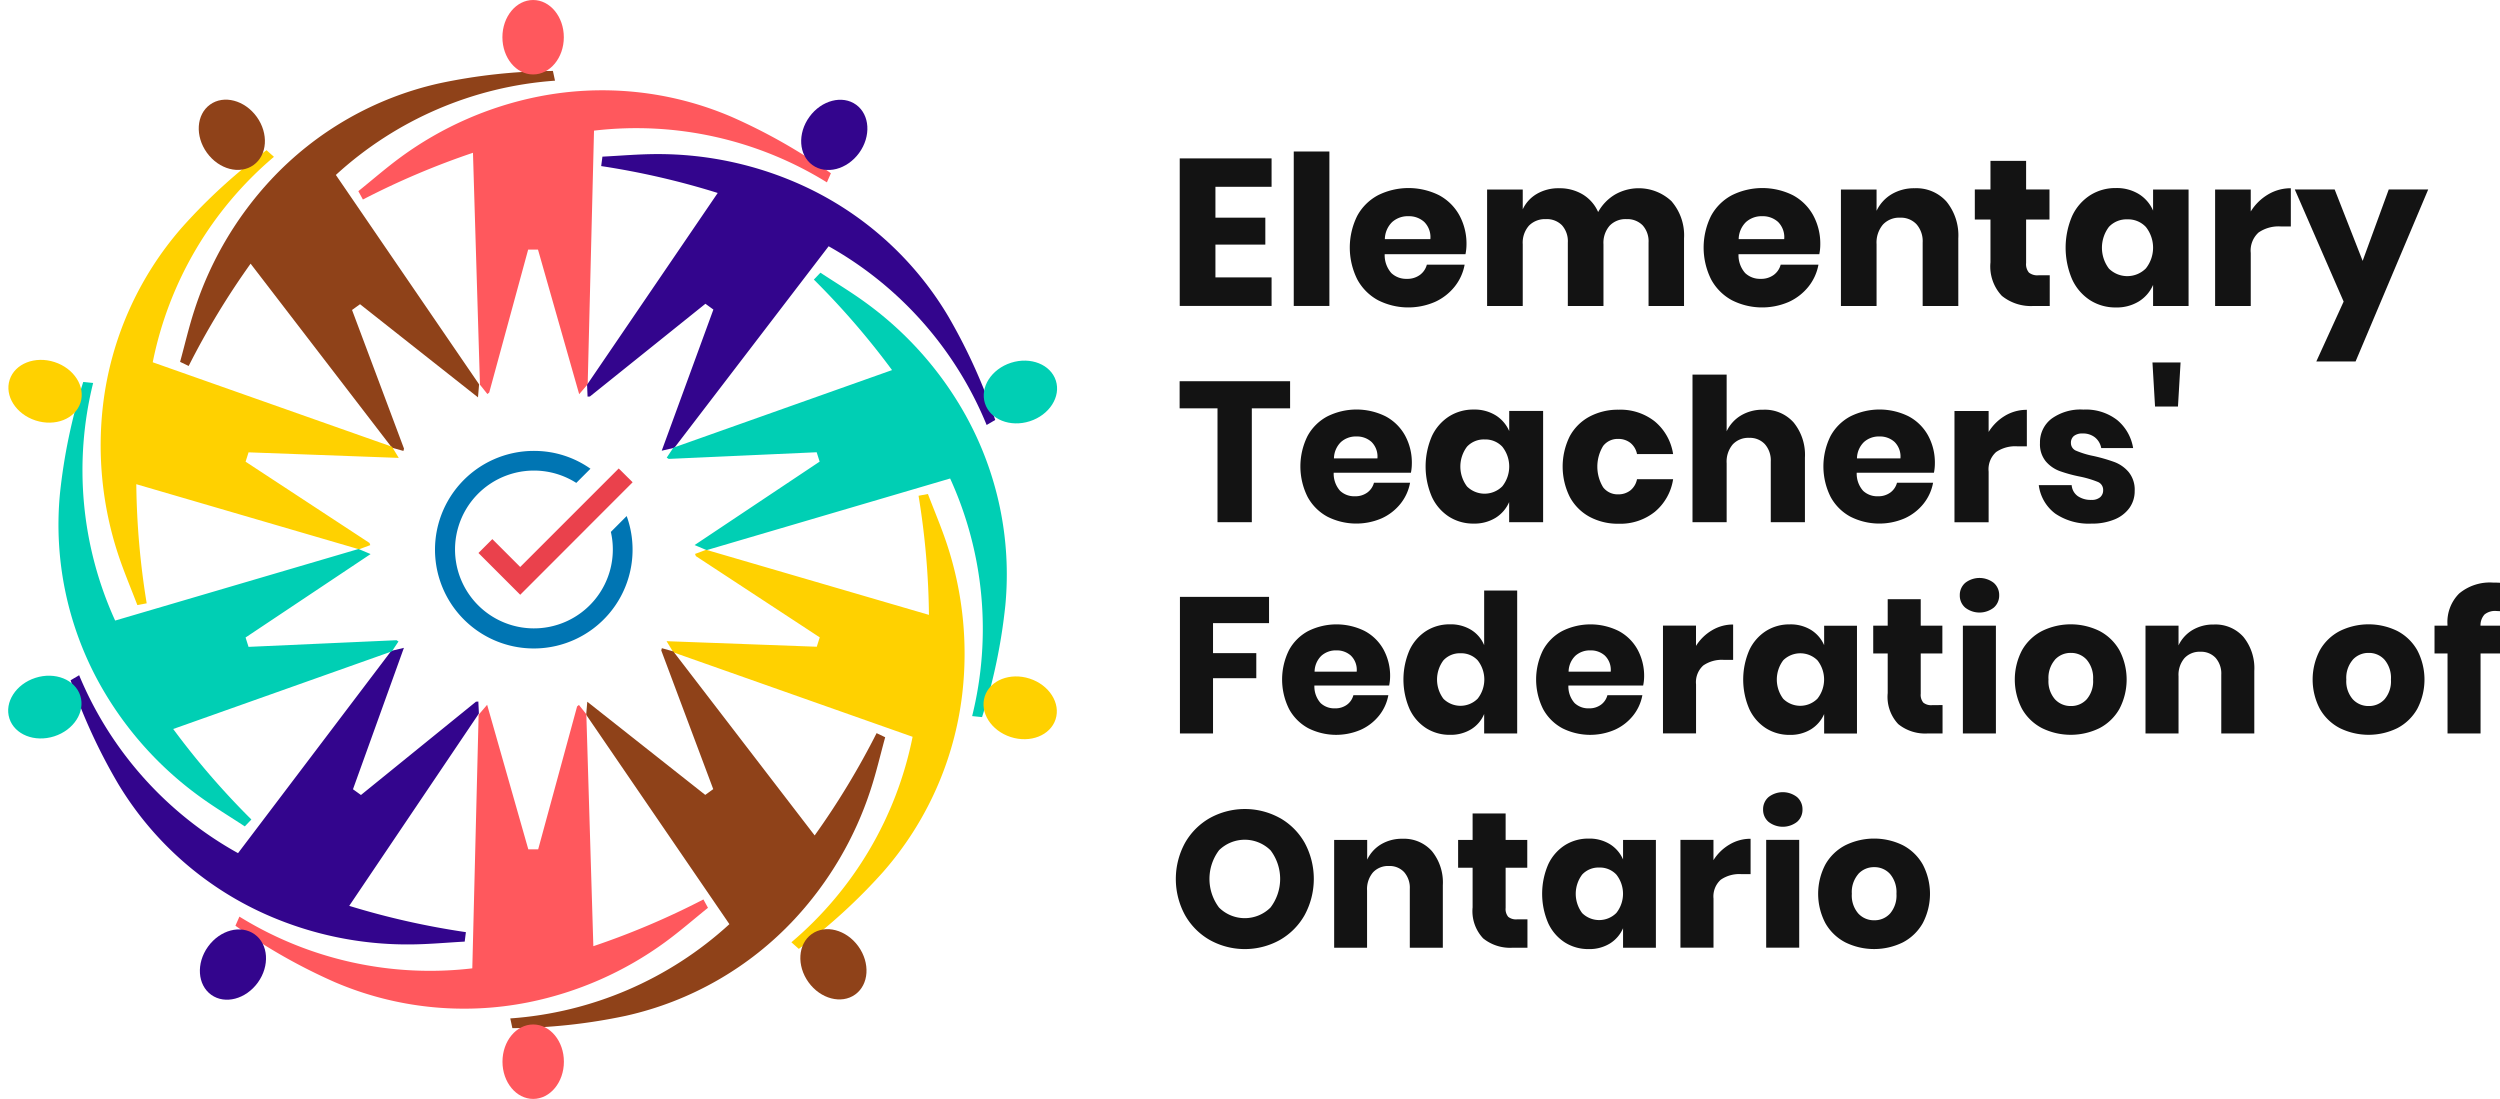 <svg xmlns="http://www.w3.org/2000/svg" width="168.346" height="74" viewBox="0 0 168.346 74"><defs><style>.a{isolation:isolate;}.b{fill:#131313;}.c{fill:#8f4219;}.d{fill:#ff585d;}.e{fill:#33058d;}.f{fill:#00cfb4;}.g{fill:#ffd100;}.h{fill:#0075b3;}.i{fill:#ea414c;}</style></defs><g transform="translate(-47.612 -150.74)"><g transform="translate(126.795 160.942)"><g class="a" transform="translate(0.258 0)"><g class="a"><path class="b" d="M382.141,197.244v2.08h3.36v1.813h-3.36v2.207h3.781v1.925h-6.185v-9.938h6.185v1.912Z" transform="translate(-379.737 -194.868)"/><path class="b" d="M414.226,193.392v10.4h-2.4v-10.4Z" transform="translate(-404.148 -193.392)"/><path class="b" d="M435.417,208.132h-5.44a1.818,1.818,0,0,0,.45,1.272,1.451,1.451,0,0,0,1.04.387,1.421,1.421,0,0,0,.885-.267,1.249,1.249,0,0,0,.464-.689h2.544a3.323,3.323,0,0,1-.675,1.483,3.592,3.592,0,0,1-1.322,1.026,4.511,4.511,0,0,1-3.83-.112,3.461,3.461,0,0,1-1.4-1.4,4.807,4.807,0,0,1-.007-4.28,3.417,3.417,0,0,1,1.4-1.391,4.615,4.615,0,0,1,4.1-.007A3.378,3.378,0,0,1,435,205.5a3.994,3.994,0,0,1,.485,1.989A3.311,3.311,0,0,1,435.417,208.132Zm-2.776-2.172a1.527,1.527,0,0,0-1.061-.387,1.574,1.574,0,0,0-1.1.393,1.647,1.647,0,0,0-.492,1.153h3.064A1.445,1.445,0,0,0,432.641,205.96Z" transform="translate(-416.175 -201.216)"/><path class="b" d="M478.679,204.628a3.5,3.5,0,0,1,.829,2.481v4.554h-2.389V207.39a1.6,1.6,0,0,0-.4-1.16,1.444,1.444,0,0,0-1.089-.415,1.475,1.475,0,0,0-1.132.443,1.749,1.749,0,0,0-.415,1.244v4.161h-2.4V207.39a1.617,1.617,0,0,0-.393-1.16,1.422,1.422,0,0,0-1.082-.415,1.512,1.512,0,0,0-1.139.436,1.727,1.727,0,0,0-.422,1.251v4.161h-2.4v-7.843h2.4v1.335a2.339,2.339,0,0,1,.949-1.04,2.877,2.877,0,0,1,1.5-.38,3.018,3.018,0,0,1,1.588.415,2.607,2.607,0,0,1,1.04,1.188,3.139,3.139,0,0,1,1.117-1.167,3.22,3.22,0,0,1,3.844.457Z" transform="translate(-445.549 -201.261)"/><path class="b" d="M535.025,208.132h-5.44a1.817,1.817,0,0,0,.45,1.272,1.45,1.45,0,0,0,1.04.387,1.421,1.421,0,0,0,.885-.267,1.249,1.249,0,0,0,.464-.689h2.544a3.327,3.327,0,0,1-.675,1.483,3.593,3.593,0,0,1-1.321,1.026,4.511,4.511,0,0,1-3.83-.112,3.464,3.464,0,0,1-1.4-1.4,4.807,4.807,0,0,1-.007-4.28,3.418,3.418,0,0,1,1.4-1.391,4.615,4.615,0,0,1,4.1-.007,3.379,3.379,0,0,1,1.371,1.343,4,4,0,0,1,.485,1.989A3.31,3.31,0,0,1,535.025,208.132Zm-2.776-2.172a1.527,1.527,0,0,0-1.061-.387,1.574,1.574,0,0,0-1.1.393,1.648,1.648,0,0,0-.492,1.153h3.065A1.446,1.446,0,0,0,532.249,205.96Z" transform="translate(-491.957 -201.216)"/><path class="b" d="M572.966,204.635a3.61,3.61,0,0,1,.794,2.474v4.554h-2.4V207.39a1.729,1.729,0,0,0-.415-1.23,1.44,1.44,0,0,0-1.1-.443,1.5,1.5,0,0,0-1.16.464,1.876,1.876,0,0,0-.429,1.321v4.161h-2.4v-7.843h2.4v1.434a2.589,2.589,0,0,1,1.005-1.111,2.95,2.95,0,0,1,1.567-.408A2.715,2.715,0,0,1,572.966,204.635Z" transform="translate(-521.332 -201.261)"/><path class="b" d="M608.621,203.74v2.066h-1.082a3.112,3.112,0,0,1-2.143-.682,2.889,2.889,0,0,1-.766-2.256v-2.882h-1.054v-2.024h1.054v-1.926h2.4v1.926h1.574v2.024h-1.574v2.924a.881.881,0,0,0,.19.647.907.907,0,0,0,.64.183Z" transform="translate(-550.036 -195.404)"/><path class="b" d="M634.072,204.084a2.453,2.453,0,0,1,.956,1.111v-1.42h2.39v7.843h-2.39V210.2a2.45,2.45,0,0,1-.956,1.11,2.838,2.838,0,0,1-1.546.408,3.176,3.176,0,0,1-1.736-.485,3.317,3.317,0,0,1-1.209-1.4,5.4,5.4,0,0,1,0-4.28,3.326,3.326,0,0,1,1.209-1.391,3.176,3.176,0,0,1,1.736-.485A2.842,2.842,0,0,1,634.072,204.084Zm-2.017,2.207a2.333,2.333,0,0,0,0,2.811,1.764,1.764,0,0,0,2.488-.014,2.249,2.249,0,0,0,0-2.79,1.636,1.636,0,0,0-1.244-.513A1.619,1.619,0,0,0,632.055,206.291Z" transform="translate(-569.484 -201.216)"/><path class="b" d="M674.777,204.157a2.961,2.961,0,0,1,1.539-.422v2.572h-.689a2.377,2.377,0,0,0-1.483.408,1.639,1.639,0,0,0-.527,1.378v3.57h-2.4v-7.843h2.4V205.3A3.409,3.409,0,0,1,674.777,204.157Z" transform="translate(-601.496 -201.261)"/><path class="b" d="M696.347,204.088l1.884,4.807,1.757-4.807h2.657l-4.891,11.582H695.11l1.841-4.034-3.289-7.548Z" transform="translate(-618.575 -201.53)"/></g></g><g class="a" transform="translate(0.251 14.207)"><g class="a"><path class="b" d="M387.148,258.067v1.826h-2.578v7.667H382.26v-7.667h-2.551v-1.826Z" transform="translate(-379.709 -256.805)"/><path class="b" d="M421.165,270.294h-5.2a1.738,1.738,0,0,0,.429,1.215,1.385,1.385,0,0,0,.994.369,1.358,1.358,0,0,0,.846-.255,1.191,1.191,0,0,0,.443-.658h2.431a3.18,3.18,0,0,1-.645,1.416,3.435,3.435,0,0,1-1.262.98,4.311,4.311,0,0,1-3.659-.108,3.307,3.307,0,0,1-1.336-1.336,4.593,4.593,0,0,1-.007-4.088,3.264,3.264,0,0,1,1.336-1.329,4.407,4.407,0,0,1,3.92-.007,3.222,3.222,0,0,1,1.309,1.282,3.816,3.816,0,0,1,.463,1.9A3.166,3.166,0,0,1,421.165,270.294Zm-2.652-2.074a1.458,1.458,0,0,0-1.014-.369,1.5,1.5,0,0,0-1.047.376,1.574,1.574,0,0,0-.47,1.1h2.927A1.382,1.382,0,0,0,418.513,268.22Z" transform="translate(-405.59 -262.869)"/><path class="b" d="M453.691,266.427a2.345,2.345,0,0,1,.913,1.061v-1.356h2.283v7.492H454.6v-1.356a2.343,2.343,0,0,1-.913,1.061,2.714,2.714,0,0,1-1.477.389,3.032,3.032,0,0,1-1.658-.463,3.168,3.168,0,0,1-1.155-1.336,5.153,5.153,0,0,1,0-4.088,3.176,3.176,0,0,1,1.155-1.329,3.034,3.034,0,0,1,1.658-.463A2.714,2.714,0,0,1,453.691,266.427Zm-1.927,2.108a2.228,2.228,0,0,0,0,2.685,1.686,1.686,0,0,0,2.377-.013,2.148,2.148,0,0,0,0-2.665,1.563,1.563,0,0,0-1.188-.49A1.547,1.547,0,0,0,451.764,268.535Z" transform="translate(-432.41 -262.869)"/><path class="b" d="M493.745,266.837a3.545,3.545,0,0,1,1.235,2.2H492.55a1.283,1.283,0,0,0-.443-.752,1.312,1.312,0,0,0-.846-.269,1.228,1.228,0,0,0-.994.477,2.676,2.676,0,0,0,0,2.779,1.228,1.228,0,0,0,.994.477,1.311,1.311,0,0,0,.846-.269,1.282,1.282,0,0,0,.443-.752h2.431a3.543,3.543,0,0,1-1.235,2.2,3.721,3.721,0,0,1-2.43.8,4.024,4.024,0,0,1-1.954-.463,3.307,3.307,0,0,1-1.336-1.336,4.593,4.593,0,0,1-.007-4.088,3.265,3.265,0,0,1,1.336-1.329,4.065,4.065,0,0,1,1.96-.463A3.722,3.722,0,0,1,493.745,266.837Z" transform="translate(-461.75 -262.869)"/><path class="b" d="M530.944,259.437a3.447,3.447,0,0,1,.759,2.363v4.35h-2.3v-4.082a1.652,1.652,0,0,0-.4-1.175,1.376,1.376,0,0,0-1.054-.423,1.435,1.435,0,0,0-1.108.443,1.791,1.791,0,0,0-.409,1.262v3.974h-2.3v-9.936h2.3v3.813a2.473,2.473,0,0,1,.96-1.061,2.816,2.816,0,0,1,1.5-.389A2.593,2.593,0,0,1,530.944,259.437Z" transform="translate(-489.596 -255.395)"/><path class="b" d="M568.406,270.294h-5.2a1.736,1.736,0,0,0,.43,1.215,1.385,1.385,0,0,0,.994.369,1.357,1.357,0,0,0,.846-.255,1.192,1.192,0,0,0,.443-.658h2.43a3.178,3.178,0,0,1-.645,1.416,3.435,3.435,0,0,1-1.262.98,4.311,4.311,0,0,1-3.659-.108,3.308,3.308,0,0,1-1.336-1.336,4.592,4.592,0,0,1-.007-4.088,3.264,3.264,0,0,1,1.336-1.329,4.407,4.407,0,0,1,3.921-.007,3.223,3.223,0,0,1,1.309,1.282,3.816,3.816,0,0,1,.463,1.9A3.167,3.167,0,0,1,568.406,270.294Zm-2.652-2.074a1.458,1.458,0,0,0-1.014-.369,1.5,1.5,0,0,0-1.047.376,1.574,1.574,0,0,0-.47,1.1h2.927A1.382,1.382,0,0,0,565.754,268.22Z" transform="translate(-517.612 -262.869)"/><path class="b" d="M601.251,266.5a2.83,2.83,0,0,1,1.471-.4v2.457h-.658a2.269,2.269,0,0,0-1.416.389,1.563,1.563,0,0,0-.5,1.316v3.41h-2.3v-7.492h2.3v1.41A3.26,3.26,0,0,1,601.251,266.5Z" transform="translate(-545.671 -262.912)"/><path class="b" d="M626.876,266.75a3.093,3.093,0,0,1,1.067,1.88h-2.148a1.191,1.191,0,0,0-.423-.718,1.286,1.286,0,0,0-.826-.262.9.9,0,0,0-.591.168.585.585,0,0,0-.2.477.559.559,0,0,0,.369.524,5.859,5.859,0,0,0,1.161.349,11.538,11.538,0,0,1,1.41.409,2.325,2.325,0,0,1,.953.678,1.873,1.873,0,0,1,.4,1.262,1.937,1.937,0,0,1-.349,1.141,2.3,2.3,0,0,1-1.007.779,3.935,3.935,0,0,1-1.558.282,4.011,4.011,0,0,1-2.43-.671,2.832,2.832,0,0,1-1.114-1.92h2.215a1,1,0,0,0,.409.739,1.542,1.542,0,0,0,.92.255.856.856,0,0,0,.591-.181.611.611,0,0,0,.2-.476.573.573,0,0,0-.369-.557,6.819,6.819,0,0,0-1.2-.356,9.567,9.567,0,0,1-1.37-.376,2.261,2.261,0,0,1-.926-.651,1.813,1.813,0,0,1-.389-1.228,2,2,0,0,1,.765-1.632,3.334,3.334,0,0,1,2.162-.624A3.439,3.439,0,0,1,626.876,266.75Z" transform="translate(-563.736 -262.869)"/><path class="b" d="M655.482,252.79l-.175,2.967h-1.544l-.174-2.967Z" transform="translate(-588.08 -252.79)"/></g></g><g class="a" transform="translate(0.273 28.717)"><g class="a"><path class="b" d="M385.8,318.782v1.769h-3.772v2.016h2.914v1.691h-2.914v3.72H379.8v-9.2Z" transform="translate(-379.801 -317.507)"/><path class="b" d="M415.774,330.627H410.74a1.682,1.682,0,0,0,.416,1.177,1.341,1.341,0,0,0,.962.358,1.317,1.317,0,0,0,.819-.247,1.156,1.156,0,0,0,.429-.637h2.354a3.078,3.078,0,0,1-.625,1.372,3.325,3.325,0,0,1-1.223.95,4.176,4.176,0,0,1-3.544-.1,3.205,3.205,0,0,1-1.294-1.294,4.451,4.451,0,0,1-.006-3.961,3.164,3.164,0,0,1,1.294-1.288,4.269,4.269,0,0,1,3.8-.006,3.124,3.124,0,0,1,1.268,1.242,3.7,3.7,0,0,1,.449,1.84A3.071,3.071,0,0,1,415.774,330.627Zm-2.569-2.01a1.414,1.414,0,0,0-.982-.358,1.457,1.457,0,0,0-1.015.364,1.525,1.525,0,0,0-.455,1.067h2.836A1.337,1.337,0,0,0,413.205,328.618Z" transform="translate(-401.687 -323.382)"/><path class="b" d="M447.284,319.641a2.191,2.191,0,0,1,.871,1.028v-3.681h2.224v9.625h-2.224V325.3a2.189,2.189,0,0,1-.871,1.028,2.626,2.626,0,0,1-1.431.377,2.941,2.941,0,0,1-1.606-.449,3.066,3.066,0,0,1-1.118-1.294,4.991,4.991,0,0,1,0-3.961,3.074,3.074,0,0,1,1.118-1.288,2.939,2.939,0,0,1,1.606-.449A2.629,2.629,0,0,1,447.284,319.641Zm-1.867,2.042a2.16,2.16,0,0,0,0,2.6,1.633,1.633,0,0,0,2.3-.013,2.082,2.082,0,0,0,0-2.582,1.514,1.514,0,0,0-1.151-.475A1.5,1.5,0,0,0,445.418,321.683Z" transform="translate(-427.67 -316.142)"/><path class="b" d="M487.284,330.627H482.25a1.683,1.683,0,0,0,.416,1.177,1.342,1.342,0,0,0,.963.358,1.317,1.317,0,0,0,.819-.247,1.156,1.156,0,0,0,.429-.637h2.354a3.075,3.075,0,0,1-.624,1.372,3.326,3.326,0,0,1-1.223.95,4.176,4.176,0,0,1-3.545-.1,3.206,3.206,0,0,1-1.294-1.294,4.451,4.451,0,0,1-.006-3.961,3.164,3.164,0,0,1,1.294-1.288,4.269,4.269,0,0,1,3.8-.006,3.124,3.124,0,0,1,1.268,1.242,3.7,3.7,0,0,1,.449,1.84A3.074,3.074,0,0,1,487.284,330.627Zm-2.569-2.01a1.414,1.414,0,0,0-.982-.358,1.457,1.457,0,0,0-1.014.364,1.524,1.524,0,0,0-.455,1.067H485.1A1.338,1.338,0,0,0,484.715,328.618Z" transform="translate(-456.093 -323.382)"/><path class="b" d="M519.1,326.949a2.74,2.74,0,0,1,1.424-.39v2.38h-.637a2.2,2.2,0,0,0-1.372.377,1.515,1.515,0,0,0-.488,1.275v3.3H515.8v-7.258h2.224V328A3.154,3.154,0,0,1,519.1,326.949Z" transform="translate(-483.274 -323.424)"/><path class="b" d="M542.939,326.881a2.27,2.27,0,0,1,.885,1.028V326.6h2.211v7.258h-2.211v-1.314a2.268,2.268,0,0,1-.885,1.028,2.627,2.627,0,0,1-1.431.377,2.94,2.94,0,0,1-1.606-.449,3.066,3.066,0,0,1-1.119-1.294,4.991,4.991,0,0,1,0-3.961,3.074,3.074,0,0,1,1.119-1.288,2.938,2.938,0,0,1,1.606-.449A2.629,2.629,0,0,1,542.939,326.881Zm-1.867,2.042a2.16,2.16,0,0,0,0,2.6,1.633,1.633,0,0,0,2.3-.013,2.082,2.082,0,0,0,0-2.582,1.641,1.641,0,0,0-2.3-.006Z" transform="translate(-500.445 -323.382)"/><path class="b" d="M579.641,326.563v1.912h-1a2.881,2.881,0,0,1-1.984-.631,2.673,2.673,0,0,1-.709-2.088V323.09h-.975v-1.873h.975v-1.782h2.224v1.782h1.457v1.873h-1.457V325.8a.814.814,0,0,0,.176.6.838.838,0,0,0,.592.169Z" transform="translate(-528.289 -318.004)"/><path class="b" d="M599.7,313.785a1.562,1.562,0,0,1,1.925,0,1.085,1.085,0,0,1,.364.839,1.071,1.071,0,0,1-.364.826,1.562,1.562,0,0,1-1.925,0,1.072,1.072,0,0,1-.364-.826A1.086,1.086,0,0,1,599.7,313.785Zm2.068,2.881v7.258h-2.224v-7.258Z" transform="translate(-546.823 -313.453)"/><path class="b" d="M620.536,326.953a3.292,3.292,0,0,1,1.34,1.294,4.252,4.252,0,0,1,0,3.954,3.29,3.29,0,0,1-1.34,1.294,4.4,4.4,0,0,1-3.87,0,3.277,3.277,0,0,1-1.346-1.294,4.252,4.252,0,0,1,0-3.954,3.279,3.279,0,0,1,1.346-1.294,4.394,4.394,0,0,1,3.87,0Zm-3,1.938a1.871,1.871,0,0,0-.435,1.333,1.846,1.846,0,0,0,.435,1.327,1.427,1.427,0,0,0,1.074.455,1.407,1.407,0,0,0,1.066-.455,1.864,1.864,0,0,0,.429-1.327,1.89,1.89,0,0,0-.429-1.333,1.4,1.4,0,0,0-1.066-.462A1.418,1.418,0,0,0,617.531,328.891Z" transform="translate(-558.615 -323.382)"/><path class="b" d="M658.234,327.391a3.34,3.34,0,0,1,.735,2.289v4.214h-2.224v-3.954a1.6,1.6,0,0,0-.384-1.138,1.334,1.334,0,0,0-1.021-.409,1.39,1.39,0,0,0-1.073.429,1.736,1.736,0,0,0-.4,1.223v3.85h-2.224v-7.258h2.224v1.327a2.394,2.394,0,0,1,.93-1.028,2.728,2.728,0,0,1,1.45-.377A2.512,2.512,0,0,1,658.234,327.391Z" transform="translate(-586.624 -323.424)"/><path class="b" d="M704.39,326.953a3.294,3.294,0,0,1,1.34,1.294,4.251,4.251,0,0,1,0,3.954,3.292,3.292,0,0,1-1.34,1.294,4.4,4.4,0,0,1-3.87,0,3.277,3.277,0,0,1-1.346-1.294,4.252,4.252,0,0,1,0-3.954,3.279,3.279,0,0,1,1.346-1.294,4.393,4.393,0,0,1,3.87,0Zm-3,1.938a1.871,1.871,0,0,0-.436,1.333,1.845,1.845,0,0,0,.436,1.327,1.427,1.427,0,0,0,1.073.455,1.407,1.407,0,0,0,1.067-.455,1.864,1.864,0,0,0,.429-1.327,1.89,1.89,0,0,0-.429-1.333,1.4,1.4,0,0,0-1.067-.462A1.418,1.418,0,0,0,701.386,328.891Z" transform="translate(-622.413 -323.382)"/><path class="b" d="M737.162,316.67a1.126,1.126,0,0,0-.793.234,1.08,1.08,0,0,0-.273.755h1.314v1.873H736.1v5.385h-2.224v-5.385H733v-1.873h.872v-.078a2.716,2.716,0,0,1,.787-2.088,3.227,3.227,0,0,1,2.283-.735q.312,0,.468.013v1.912Z" transform="translate(-648.519 -314.446)"/></g></g><g class="a" transform="translate(0 43.145)"><g class="a"><path class="b" d="M385.663,379.106a4.414,4.414,0,0,1,1.672,1.678,5.11,5.11,0,0,1-.007,4.858,4.436,4.436,0,0,1-1.678,1.684,4.857,4.857,0,0,1-4.7,0,4.435,4.435,0,0,1-1.678-1.684,5.084,5.084,0,0,1,0-4.858,4.453,4.453,0,0,1,1.678-1.678,4.884,4.884,0,0,1,4.709,0Zm-4.1,2.172a3.209,3.209,0,0,0,0,3.857,2.457,2.457,0,0,0,3.466,0,3.186,3.186,0,0,0,.006-3.85,2.473,2.473,0,0,0-3.473-.007Z" transform="translate(-378.659 -377.37)"/><path class="b" d="M429.783,387.708a3.34,3.34,0,0,1,.735,2.289v4.214h-2.224v-3.954a1.6,1.6,0,0,0-.384-1.138,1.333,1.333,0,0,0-1.021-.41,1.391,1.391,0,0,0-1.073.429,1.736,1.736,0,0,0-.4,1.223v3.85H423.2v-7.258h2.224v1.327a2.4,2.4,0,0,1,.93-1.028,2.728,2.728,0,0,1,1.45-.377A2.513,2.513,0,0,1,429.783,387.708Z" transform="translate(-412.543 -383.741)"/><path class="b" d="M462.778,386.88v1.912h-1a2.882,2.882,0,0,1-1.984-.631,2.673,2.673,0,0,1-.709-2.087v-2.667h-.976v-1.873h.976v-1.782h2.224v1.782h1.457v1.873h-1.457v2.706a.813.813,0,0,0,.176.6.839.839,0,0,0,.592.169Z" transform="translate(-439.105 -378.321)"/><path class="b" d="M486.329,387.2a2.271,2.271,0,0,1,.884,1.028v-1.314h2.211v7.258h-2.211v-1.314a2.269,2.269,0,0,1-.884,1.028,2.629,2.629,0,0,1-1.431.377,2.941,2.941,0,0,1-1.606-.449,3.067,3.067,0,0,1-1.118-1.294,4.991,4.991,0,0,1,0-3.961,3.074,3.074,0,0,1,1.118-1.288,2.939,2.939,0,0,1,1.606-.449A2.631,2.631,0,0,1,486.329,387.2Zm-1.867,2.042a2.16,2.16,0,0,0,0,2.6,1.633,1.633,0,0,0,2.3-.013,2.082,2.082,0,0,0,0-2.582,1.515,1.515,0,0,0-1.151-.475A1.5,1.5,0,0,0,484.463,389.241Z" transform="translate(-457.102 -383.7)"/><path class="b" d="M524,387.266a2.738,2.738,0,0,1,1.424-.39v2.38h-.637a2.2,2.2,0,0,0-1.372.377,1.515,1.515,0,0,0-.488,1.275v3.3H520.7v-7.258h2.224v1.366A3.152,3.152,0,0,1,524,387.266Z" transform="translate(-486.725 -383.741)"/><path class="b" d="M544.338,374.1a1.563,1.563,0,0,1,1.925,0,1.085,1.085,0,0,1,.364.839,1.071,1.071,0,0,1-.364.826,1.562,1.562,0,0,1-1.925,0,1.071,1.071,0,0,1-.364-.826A1.085,1.085,0,0,1,544.338,374.1Zm2.068,2.881v7.258h-2.224v-7.258Z" transform="translate(-504.433 -373.771)"/><path class="b" d="M565.176,387.27a3.293,3.293,0,0,1,1.34,1.294,4.252,4.252,0,0,1,0,3.954,3.292,3.292,0,0,1-1.34,1.294,4.4,4.4,0,0,1-3.87,0,3.277,3.277,0,0,1-1.346-1.294,4.252,4.252,0,0,1,0-3.954,3.278,3.278,0,0,1,1.346-1.294,4.393,4.393,0,0,1,3.87,0Zm-3,1.938a1.87,1.87,0,0,0-.436,1.333,1.846,1.846,0,0,0,.436,1.327,1.428,1.428,0,0,0,1.073.455,1.407,1.407,0,0,0,1.067-.455,1.865,1.865,0,0,0,.429-1.327,1.889,1.889,0,0,0-.429-1.333,1.4,1.4,0,0,0-1.067-.462A1.418,1.418,0,0,0,562.172,389.208Z" transform="translate(-516.224 -383.7)"/></g></g></g><g transform="translate(59.738 155.518)"><path class="c" d="M112.476,195.954l-9.419-12.263a52.849,52.849,0,0,0-4.17,6.889l-.578-.277c.325-1.183.6-2.379.983-3.54a23.469,23.469,0,0,1,5.113-8.7,22.09,22.09,0,0,1,11.369-6.518,37.944,37.944,0,0,1,7.64-.831l.141.655a24.392,24.392,0,0,0-14.757,6.348l9.645,14.1-.074.877-7.943-6.273-.538.388q1.756,4.68,3.5,9.34l-.041.152-.769-.217Z" transform="translate(-98.308 -170.714)"/></g><g transform="translate(71.741 150.74)"><path class="d" d="M156.678,195.8c-.155-5.128-.31-10.256-.466-15.455a52.844,52.844,0,0,0-7.412,3.148l-.307-.563c.956-.77,1.88-1.577,2.868-2.3a23.468,23.468,0,0,1,9.236-4.066,22.09,22.09,0,0,1,13.034,1.364,37.956,37.956,0,0,1,6.683,3.795l-.269.614a24.391,24.391,0,0,0-15.682-3.483q-.214,8.592-.426,17.079l-.573.668c-.94-3.3-1.853-6.506-2.773-9.735h-.663q-1.313,4.822-2.622,9.624l-.122.1-.5-.626Z" transform="translate(-148.492 -170.057)"/><ellipse class="d" cx="2.068" cy="2.507" rx="2.068" ry="2.507" transform="translate(9.702 0)"/></g><g transform="translate(87.143 156.579)"><path class="e" d="M212.975,209.518l8.707-12.778a52.83,52.83,0,0,0-7.847-1.81l.083-.636c1.226-.061,2.448-.171,3.67-.172a23.466,23.466,0,0,1,9.862,2.139,22.09,22.09,0,0,1,9.743,8.765,37.939,37.939,0,0,1,3.176,7l-.578.338a24.39,24.39,0,0,0-10.64-12.035l-10.383,13.567-.856.2,3.478-9.505-.536-.39-7.779,6.245-.157.008-.034-.8Z" transform="translate(-212.883 -189.585)"/><ellipse class="e" cx="2.507" cy="2.068" rx="2.507" ry="2.068" transform="matrix(0.588, -0.809, 0.809, 0.588, 13.501, 4.056)"/></g><g transform="translate(92.508 169.102)"><path class="f" d="M235.912,239.238l14.572-5.172a52.854,52.854,0,0,0-5.265-6.094l.442-.464c1.025.675,2.077,1.307,3.063,2.028a23.467,23.467,0,0,1,6.7,7.549,22.09,22.09,0,0,1,2.689,12.826,37.937,37.937,0,0,1-1.568,7.523l-.667-.068a24.391,24.391,0,0,0-1.482-16L238,246.19l-.811-.342,8.419-5.618-.2-.631-9.965.448-.132-.086.444-.664Z" transform="translate(-235.311 -227.507)"/><ellipse class="f" cx="2.507" cy="2.068" rx="2.507" ry="2.068" transform="translate(20.797 6.833) rotate(-17.814)"/></g><g transform="translate(92.492 184.006)"><path class="g" d="M238.077,293.621l14.842,4.336a52.847,52.847,0,0,0-.7-8.022l.631-.117c.436,1.147.919,2.275,1.3,3.437a23.464,23.464,0,0,1,1.01,10.04,22.089,22.089,0,0,1-5.328,11.973,37.951,37.951,0,0,1-5.676,5.181l-.5-.446a24.391,24.391,0,0,0,8.162-13.836l-16.11-5.687-.458-.752,10.115.374.2-.63L237.224,294l-.056-.147.749-.278Z" transform="translate(-235.245 -289.818)"/><ellipse class="g" cx="2.068" cy="2.507" rx="2.068" ry="2.507" transform="matrix(0.309, -0.951, 0.951, 0.309, 20.794, 15.589)"/></g><g transform="translate(81.972 194.386)"><path class="c" d="M202.341,333.561l9.419,12.263a52.871,52.871,0,0,0,4.171-6.889l.578.277c-.325,1.183-.6,2.379-.983,3.54a23.465,23.465,0,0,1-5.113,8.7,22.088,22.088,0,0,1-11.369,6.518,37.932,37.932,0,0,1-7.64.831l-.141-.655a24.391,24.391,0,0,0,14.756-6.348l-9.645-14.1.075-.877,7.943,6.273.538-.388q-1.755-4.68-3.5-9.34l.041-.151.769.217Z" transform="translate(-191.262 -333.213)"/><ellipse class="c" cx="2.068" cy="2.507" rx="2.068" ry="2.507" transform="matrix(0.811, -0.585, 0.585, 0.811, 18.618, 20.465)"/></g><g transform="translate(63.465 198.196)"><path class="d" d="M137.525,349.947c.155,5.128.31,10.256.467,15.455a52.847,52.847,0,0,0,7.412-3.148l.307.563c-.956.77-1.88,1.577-2.868,2.3a23.467,23.467,0,0,1-9.236,4.066,22.09,22.09,0,0,1-13.034-1.364,37.945,37.945,0,0,1-6.683-3.795l.269-.613a24.39,24.39,0,0,0,15.682,3.483q.214-8.592.426-17.079l.573-.668c.94,3.3,1.853,6.506,2.773,9.734h.663q1.314-4.822,2.622-9.624l.122-.1.5.626Z" transform="translate(-113.89 -349.143)"/><ellipse class="d" cx="2.068" cy="2.507" rx="2.068" ry="2.507" transform="translate(17.983 21.53)"/></g><g transform="translate(52.365 194.365)"><path class="e" d="M94.887,337.681,86.244,350.5a52.852,52.852,0,0,0,7.856,1.77l-.08.637c-1.225.067-2.447.183-3.669.19a23.466,23.466,0,0,1-9.872-2.09,22.088,22.088,0,0,1-9.787-8.715,37.956,37.956,0,0,1-3.211-6.982l.576-.341a24.391,24.391,0,0,0,10.7,11.982l10.315-13.619.855-.207-3.43,9.523.538.387,7.747-6.284.157-.009q.019.4.038.8Z" transform="translate(-67.481 -333.126)"/><ellipse class="e" cx="2.507" cy="2.068" rx="2.507" ry="2.068" transform="translate(7.791 22.156) rotate(-54.288)"/></g><g transform="translate(47.612 176.462)"><path class="f" d="M86.431,276.475l-14.572,5.172a52.829,52.829,0,0,0,5.265,6.094l-.443.464c-1.025-.674-2.077-1.307-3.063-2.028a23.467,23.467,0,0,1-6.7-7.549A22.087,22.087,0,0,1,64.233,265.8a37.951,37.951,0,0,1,1.569-7.523l.666.068a24.392,24.392,0,0,0,1.482,16l16.39-4.82.811.342-8.419,5.618.2.631,9.965-.448.132.086-.444.664Z" transform="translate(-60.196 -258.279)"/><ellipse class="f" cx="2.507" cy="2.068" rx="2.507" ry="2.068" transform="translate(0 20.69) rotate(-17.814)"/></g><g transform="translate(47.623 160.853)"><path class="g" d="M93.208,219.847l-14.842-4.337a52.875,52.875,0,0,0,.7,8.022l-.63.117c-.436-1.147-.918-2.275-1.3-3.437a23.471,23.471,0,0,1-1.01-10.04A22.091,22.091,0,0,1,81.459,198.2a37.949,37.949,0,0,1,5.676-5.181l.5.446A24.39,24.39,0,0,0,79.473,207.3l16.11,5.687.458.752-10.115-.374-.2.63,8.341,5.471.056.146-.749.279Z" transform="translate(-69.199 -193.018)"/><ellipse class="g" cx="2.068" cy="2.507" rx="2.068" ry="2.507" transform="matrix(0.309, -0.951, 0.951, 0.309, 0, 17.426)"/></g><ellipse class="c" cx="2.068" cy="2.507" rx="2.068" ry="2.507" transform="matrix(0.811, -0.585, 0.585, 0.811, 60.079, 158.993)"/><path class="h" d="M181.935,283.144a5.313,5.313,0,1,1-2.328-3.3l.955-.955a6.569,6.569,0,0,0-3.795-1.2A6.652,6.652,0,1,0,183,282.076Z" transform="translate(-93.189 -96.586)"/><path class="i" d="M192.691,283.557l-7.569,7.576-2.813-2.813.935-.935,1.877,1.877,6.634-6.634Z" transform="translate(-102.479 -100.342)"/></g></svg>
